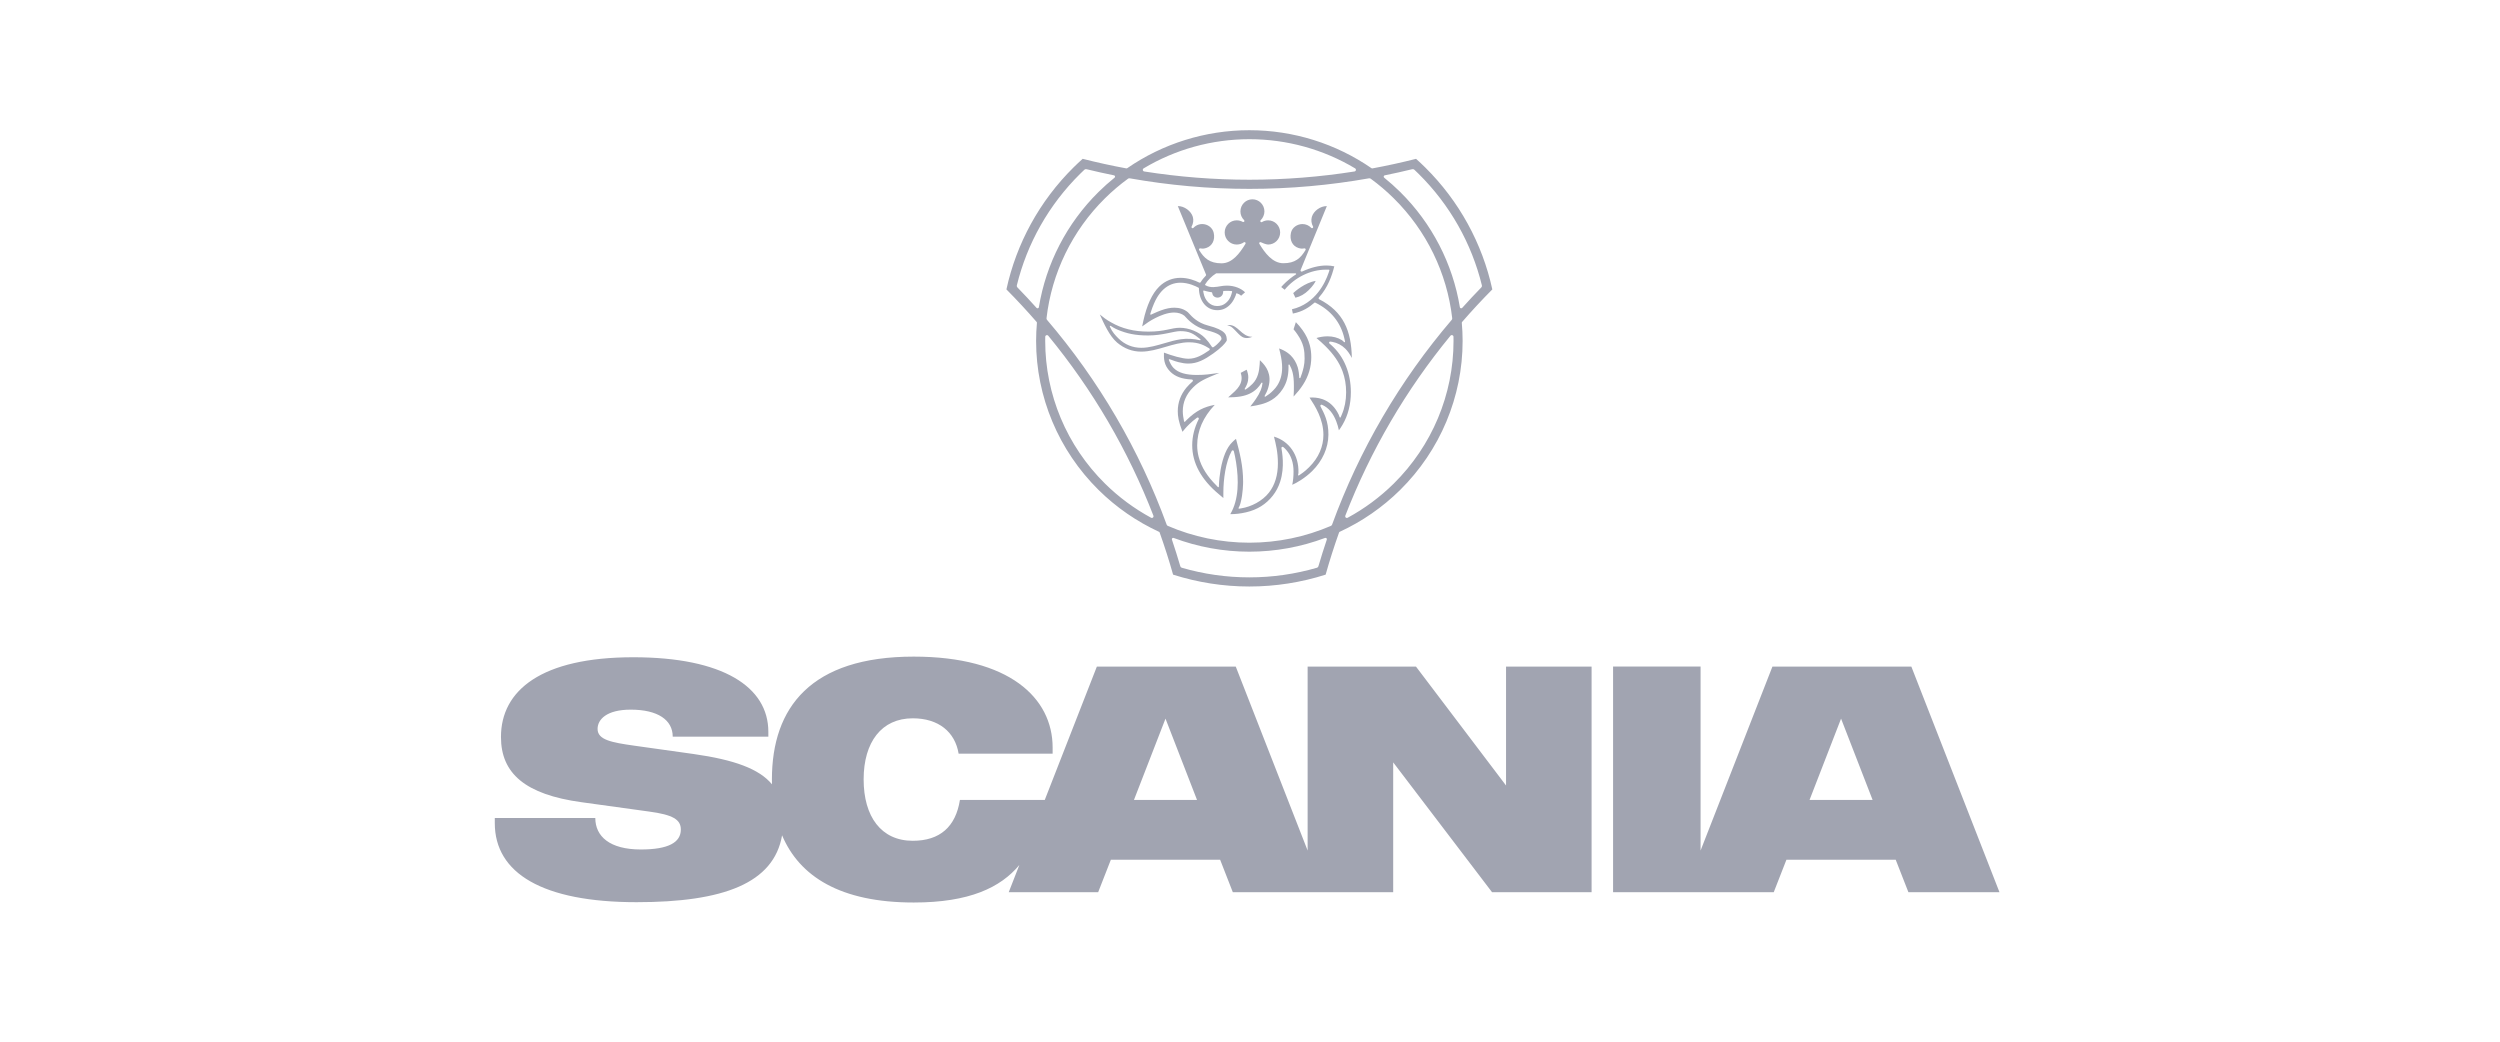 <svg width="192" height="80" viewBox="0 0 192 80" fill="none" xmlns="http://www.w3.org/2000/svg">
<path d="M115.664 60.327L108.746 51.193H100.426V65.322L94.906 51.193H84.239L80.237 61.437H73.722C73.397 63.486 72.198 64.572 70.099 64.572C67.677 64.572 66.327 62.721 66.327 59.857C66.327 56.994 67.702 55.166 70.099 55.166C72.073 55.166 73.347 56.204 73.623 57.883H80.842V57.413C80.842 53.587 77.494 50.428 70.175 50.428C62.28 50.428 59.283 54.328 59.283 59.857C59.283 59.984 59.286 60.11 59.289 60.235C58.299 59.045 56.399 58.353 53.263 57.907L48.691 57.265C46.967 57.019 45.894 56.822 45.894 55.982C45.894 55.266 46.567 54.501 48.442 54.501C50.516 54.501 51.665 55.291 51.665 56.575H59.009V56.204C59.009 52.748 55.511 50.477 48.641 50.477C41.572 50.477 38.474 53.02 38.474 56.599C38.474 59.389 40.322 61.018 44.669 61.611L49.84 62.326C51.688 62.573 52.288 62.944 52.288 63.709C52.288 64.697 51.339 65.24 49.215 65.24C46.818 65.24 45.719 64.227 45.719 62.821H38V63.216C38 67.066 41.672 69.288 48.891 69.288C55.562 69.288 59.431 67.831 60.064 64.153C61.399 67.311 64.538 69.313 70.175 69.313C74.449 69.313 76.849 68.162 78.288 66.428L77.47 68.523H84.338L85.313 66.03H93.707L94.681 68.523H100.426H101.676H106.997V58.549L114.591 68.523H122.234V51.194H115.664V60.327ZM87.087 61.437L89.51 55.191L91.932 61.437H87.087Z" fill="#A1A4B1"/>
<path d="M146.791 51.193H136.123L130.604 65.322V51.191H123.884V68.522H129.354H130.604H136.223L137.197 66.029H145.591L146.566 68.522H153.56L146.791 51.193ZM138.972 61.437L141.394 55.191L143.817 61.437H138.972Z" fill="#A1A4B1"/>
<path d="M112.283 24.734C112.271 24.747 112.265 24.766 112.266 24.784C112.307 25.248 112.329 25.715 112.329 26.184C112.329 30.477 110.603 34.593 107.532 37.628C106.17 38.974 104.592 40.058 102.879 40.848C102.863 40.856 102.85 40.87 102.843 40.887C102.461 41.959 102.116 43.041 101.809 44.132C99.933 44.73 97.958 45.044 95.951 45.044C93.943 45.044 91.969 44.73 90.093 44.132C89.786 43.041 89.44 41.959 89.058 40.887C89.052 40.87 89.04 40.856 89.022 40.848C87.31 40.058 85.732 38.975 84.37 37.628C81.299 34.593 79.573 30.477 79.573 26.184C79.573 25.715 79.595 25.248 79.636 24.784C79.638 24.766 79.632 24.748 79.62 24.734C78.871 23.871 78.096 23.035 77.293 22.226C78.059 18.701 79.837 15.437 82.456 12.848C82.683 12.625 82.913 12.408 83.149 12.197C84.259 12.48 85.379 12.725 86.509 12.934C86.528 12.937 86.547 12.934 86.562 12.923C89.296 11.033 92.57 10 95.951 10C99.333 10 102.607 11.034 105.34 12.924C105.355 12.934 105.374 12.938 105.392 12.935C106.522 12.726 107.643 12.481 108.753 12.198C108.989 12.408 109.22 12.626 109.446 12.849C112.065 15.438 113.843 18.702 114.61 22.227C113.806 23.035 113.031 23.872 112.283 24.734V24.734ZM106.35 13.465C106.311 13.473 106.279 13.503 106.27 13.541C106.26 13.58 106.274 13.62 106.305 13.645C106.731 13.988 107.14 14.353 107.532 14.74C109.979 17.158 111.571 20.262 112.118 23.595C112.124 23.634 112.152 23.666 112.19 23.677C112.228 23.687 112.27 23.676 112.296 23.646C112.776 23.11 113.267 22.585 113.769 22.07C113.807 22.03 113.824 21.973 113.81 21.919C113.023 18.699 111.353 15.726 108.944 13.345C108.838 13.239 108.729 13.136 108.62 13.033C108.579 12.995 108.522 12.98 108.467 12.993C107.765 13.165 107.059 13.322 106.35 13.465V13.465ZM107.038 15.228C106.484 14.68 105.892 14.178 105.269 13.723C105.232 13.697 105.186 13.686 105.142 13.694C102.129 14.229 99.055 14.505 95.951 14.505C92.848 14.505 89.773 14.229 86.761 13.694C86.716 13.686 86.67 13.697 86.634 13.723C86.011 14.178 85.418 14.68 84.864 15.228C82.343 17.72 80.77 20.973 80.372 24.44C80.367 24.485 80.382 24.531 80.412 24.567C82.386 26.877 84.165 29.369 85.715 32.025C87.266 34.679 88.562 37.448 89.6 40.294C89.615 40.337 89.648 40.371 89.69 40.389C91.647 41.231 93.776 41.679 95.951 41.679C98.127 41.679 100.255 41.232 102.212 40.389C102.254 40.371 102.288 40.337 102.303 40.294C103.341 37.448 104.636 34.68 106.187 32.025C107.739 29.369 109.517 26.877 111.491 24.567C111.521 24.531 111.536 24.485 111.53 24.44C111.133 20.973 109.56 17.72 107.038 15.228V15.228ZM87.83 12.931C87.784 12.959 87.759 13.013 87.769 13.066C87.78 13.119 87.823 13.16 87.877 13.169C90.531 13.588 93.23 13.803 95.951 13.803C98.673 13.803 101.372 13.588 104.026 13.169C104.079 13.16 104.123 13.119 104.133 13.066C104.144 13.013 104.119 12.959 104.073 12.931C101.644 11.477 98.839 10.69 95.951 10.69C93.064 10.69 90.26 11.477 87.83 12.931V12.931ZM79.607 23.646C79.633 23.675 79.674 23.687 79.712 23.677C79.751 23.666 79.779 23.634 79.785 23.595C80.332 20.262 81.924 17.158 84.371 14.74C84.763 14.352 85.174 13.987 85.6 13.644C85.631 13.619 85.644 13.579 85.635 13.541C85.626 13.503 85.594 13.474 85.556 13.466C84.846 13.322 84.139 13.166 83.436 12.993C83.382 12.98 83.323 12.995 83.283 13.033C83.174 13.136 83.066 13.239 82.959 13.345C80.549 15.726 78.879 18.699 78.092 21.919C78.079 21.973 78.095 22.03 78.134 22.07C78.636 22.584 79.126 23.11 79.607 23.646V23.646ZM88.4 39.761C88.447 39.788 88.506 39.781 88.547 39.746C88.587 39.711 88.602 39.654 88.582 39.604C87.622 37.123 86.461 34.705 85.1 32.375C83.74 30.046 82.201 27.846 80.507 25.785C80.473 25.743 80.415 25.727 80.364 25.744C80.312 25.762 80.276 25.809 80.275 25.863C80.273 25.971 80.272 26.077 80.272 26.184C80.272 30.294 81.924 34.235 84.864 37.14C85.921 38.184 87.113 39.063 88.4 39.761V39.761ZM101.899 41.441C101.912 41.404 101.902 41.362 101.873 41.335C101.844 41.309 101.802 41.3 101.764 41.314C99.925 42.004 97.957 42.369 95.951 42.369C93.945 42.369 91.978 42.004 90.138 41.314C90.101 41.3 90.058 41.308 90.03 41.335C90.001 41.363 89.99 41.404 90.003 41.441C90.232 42.121 90.448 42.804 90.648 43.491C90.664 43.544 90.706 43.587 90.76 43.602C92.431 44.088 94.178 44.342 95.951 44.342C97.724 44.342 99.471 44.089 101.142 43.602C101.196 43.587 101.238 43.544 101.254 43.491C101.454 42.804 101.67 42.121 101.899 41.441ZM111.627 25.86C111.626 25.806 111.591 25.759 111.539 25.742C111.488 25.724 111.431 25.741 111.397 25.782C109.702 27.844 108.163 30.046 106.802 32.376C105.441 34.706 104.28 37.125 103.319 39.606C103.301 39.656 103.314 39.712 103.355 39.748C103.395 39.782 103.454 39.788 103.501 39.763C104.789 39.065 105.981 38.185 107.039 37.141C109.979 34.235 111.631 30.294 111.631 26.185C111.631 26.076 111.629 25.968 111.627 25.86V25.86ZM93.397 20.996C93.404 20.992 93.412 20.99 93.42 20.99C99.94 20.99 99.334 20.988 99.501 20.995C99.521 20.995 99.538 21.009 99.544 21.028C99.549 21.046 99.541 21.066 99.524 21.077C98.903 21.474 98.505 21.917 98.397 22.044L98.662 22.251C99.449 21.299 100.657 20.71 101.825 20.71H102.055C102.07 20.71 102.083 20.716 102.092 20.728C102.1 20.74 102.103 20.755 102.099 20.769L102.025 20.984C101.788 21.677 101.044 23.326 99.222 23.752L99.291 24.082C100.071 23.93 100.552 23.589 100.955 23.243C100.963 23.236 100.974 23.232 100.985 23.232C100.991 23.232 100.998 23.233 101.005 23.237C102.197 23.811 102.972 24.762 103.246 25.986C103.265 26.066 103.284 26.149 103.3 26.23C103.304 26.25 103.294 26.27 103.275 26.279C103.256 26.288 103.234 26.282 103.22 26.267C103.177 26.215 103.081 26.137 103.054 26.121C102.737 25.928 102.367 25.829 101.954 25.829C101.603 25.829 101.293 25.902 101.104 25.959C101.369 26.184 101.586 26.381 101.782 26.575C102.429 27.214 102.847 27.825 103.1 28.498C103.29 29.007 103.383 29.541 103.383 30.132C103.383 30.76 103.27 31.336 103.047 31.846C103.024 31.899 102.984 31.989 102.967 32.038C102.961 32.056 102.944 32.068 102.924 32.068C102.923 32.068 102.923 32.068 102.922 32.068C102.902 32.067 102.885 32.053 102.88 32.033C102.865 31.973 102.841 31.904 102.814 31.849C102.291 30.756 101.42 30.527 100.78 30.527C100.712 30.527 100.645 30.53 100.572 30.535C101.009 31.2 101.638 32.188 101.638 33.398C101.638 34.276 101.284 35.147 100.541 35.881C100.125 36.293 99.955 36.366 99.762 36.51C99.746 36.522 99.724 36.523 99.707 36.51C99.691 36.498 99.684 36.477 99.692 36.458C99.707 36.422 99.72 36.335 99.721 36.287C99.757 34.958 99.021 33.885 97.841 33.532C97.982 34.096 98.143 34.723 98.143 35.58C98.143 36.49 97.914 37.245 97.462 37.825C96.944 38.492 96.088 38.917 95.338 39.039L95.17 39.067C95.167 39.067 95.165 39.067 95.163 39.067C95.147 39.067 95.131 39.059 95.124 39.045C95.114 39.029 95.115 39.008 95.127 38.994C95.139 38.979 95.174 38.905 95.187 38.877C95.225 38.795 95.253 38.701 95.273 38.627C95.465 37.929 95.471 37.083 95.471 36.989C95.471 35.8 95.218 34.78 94.924 33.703C94.798 33.8 94.725 33.873 94.621 33.978C94.217 34.377 93.922 35.079 93.743 36.064C93.684 36.394 93.621 36.9 93.61 37.375C93.61 37.393 93.598 37.409 93.58 37.416C93.564 37.422 93.543 37.417 93.531 37.404C93.531 37.404 93.42 37.283 93.391 37.254C92.778 36.642 92.269 35.92 92.055 35.078C91.981 34.791 91.944 34.496 91.944 34.201C91.944 33.082 92.398 32.037 93.294 31.092C93.294 31.092 93.293 31.092 93.293 31.092C92.481 31.247 91.869 31.528 91.125 32.264C91.098 32.29 91.013 32.383 91.013 32.383C91.001 32.395 90.984 32.4 90.967 32.396C90.951 32.392 90.938 32.379 90.935 32.362C90.883 32.125 90.838 31.821 90.838 31.583C90.838 30.889 91.105 30.274 91.63 29.755C92.118 29.273 92.49 29.113 93.643 28.639C92.913 28.737 92.579 28.797 91.914 28.797C91.081 28.797 90.505 28.628 90.153 28.28C90.053 28.182 89.953 28.058 89.834 27.802C89.817 27.768 89.782 27.684 89.767 27.643C89.761 27.626 89.766 27.608 89.779 27.596C89.792 27.584 89.81 27.579 89.828 27.587C89.865 27.602 90.208 27.725 90.249 27.738C90.334 27.765 90.43 27.794 90.513 27.815C90.795 27.888 91.034 27.922 91.266 27.922C91.949 27.922 92.503 27.625 93.178 27.147C93.46 26.946 93.699 26.751 93.886 26.566C94.184 26.271 94.219 26.137 94.219 26.136C94.206 25.744 94.194 25.368 92.766 24.997C91.962 24.788 91.527 24.305 91.318 24.073C91.279 24.03 91.242 23.988 91.223 23.974C90.941 23.745 90.593 23.63 90.187 23.63C89.887 23.63 89.559 23.695 89.184 23.83C88.977 23.905 88.809 23.978 88.572 24.086L88.403 24.163C88.387 24.17 88.368 24.168 88.354 24.156C88.341 24.144 88.335 24.125 88.341 24.109L88.396 23.934C88.46 23.73 88.53 23.543 88.622 23.326C88.7 23.142 88.781 22.982 88.868 22.836C89.162 22.348 89.525 22.015 89.948 21.846C90.168 21.757 90.409 21.712 90.663 21.712C91.282 21.712 91.841 21.983 92.053 22.099C92.067 22.107 92.076 22.122 92.076 22.137C92.091 23.129 92.669 23.822 93.484 23.822C93.868 23.822 94.168 23.695 94.455 23.411C94.605 23.263 94.727 23.082 94.827 22.86C94.886 22.73 94.93 22.633 94.934 22.566C94.935 22.552 94.942 22.54 94.954 22.532C94.961 22.527 94.97 22.524 94.98 22.524C94.984 22.524 94.988 22.525 94.992 22.526C95.097 22.556 95.22 22.622 95.318 22.713L95.62 22.447C95.327 22.158 94.823 21.935 94.23 21.935C94.046 21.935 93.905 21.955 93.776 21.976C93.401 22.036 92.977 22.139 92.57 21.904C92.56 21.899 92.552 21.888 92.549 21.877C92.546 21.866 92.548 21.853 92.554 21.843C92.726 21.553 93.047 21.209 93.397 20.996V20.996ZM87.655 26.711C86.982 26.711 86.377 26.463 85.903 25.995C85.653 25.748 85.43 25.518 85.236 25.086C85.227 25.068 85.232 25.046 85.247 25.033C85.263 25.021 85.284 25.019 85.301 25.029C85.433 25.113 85.61 25.23 85.864 25.334C86.535 25.609 87.165 25.764 88.176 25.764C89.3 25.764 90.15 25.431 90.636 25.431C91.354 25.431 91.647 25.617 92.185 26.051C92.201 26.065 92.206 26.088 92.197 26.106C92.187 26.125 92.165 26.135 92.145 26.13C91.708 26.02 91.172 25.984 90.687 26.055C90.252 26.118 89.872 26.23 89.47 26.348C88.85 26.529 88.25 26.711 87.655 26.711V26.711ZM93.466 23.503C92.93 23.503 92.538 23.06 92.438 22.532L92.406 22.364C92.403 22.349 92.409 22.334 92.42 22.323C92.429 22.315 92.439 22.311 92.451 22.311C92.461 22.311 92.668 22.369 92.679 22.372C92.803 22.406 92.93 22.426 93.053 22.444C93.072 22.447 93.087 22.46 93.091 22.478C93.114 22.58 93.128 22.66 93.202 22.733C93.283 22.814 93.391 22.857 93.506 22.857C93.745 22.857 93.923 22.67 93.934 22.46L93.937 22.387C93.939 22.364 93.957 22.345 93.981 22.344C94.281 22.329 94.335 22.336 94.586 22.352C94.599 22.353 94.612 22.36 94.62 22.371C94.627 22.381 94.63 22.395 94.627 22.408C94.562 22.662 94.493 22.934 94.23 23.193C93.954 23.467 93.689 23.503 93.466 23.503V23.503ZM96.022 31.213L96.115 31.2C96.365 31.165 96.616 31.114 96.86 31.049C97.327 30.924 98.007 30.666 98.517 29.869C98.671 29.629 98.78 29.379 98.852 29.103C98.923 28.832 98.958 28.535 98.958 28.198C98.958 28.149 98.956 28.096 98.953 28.042C98.952 28.021 98.966 28.003 98.986 27.997C98.99 27.995 98.994 27.995 98.999 27.995C99.014 27.995 99.029 28.003 99.038 28.017C99.085 28.099 99.129 28.19 99.169 28.289C99.256 28.502 99.313 28.743 99.343 29.026C99.362 29.202 99.37 29.393 99.37 29.626V29.672C99.37 29.897 99.371 30.109 99.353 30.35L99.346 30.454L99.417 30.377C99.625 30.152 99.85 29.894 100.079 29.535C100.495 28.886 100.706 28.178 100.706 27.431C100.706 27.104 100.669 26.804 100.594 26.516C100.488 26.113 100.307 25.734 100.04 25.358C99.877 25.13 99.712 24.934 99.522 24.742L99.345 25.289C99.471 25.435 99.565 25.57 99.645 25.686C99.875 26.021 100.02 26.327 100.103 26.649C100.182 26.961 100.193 27.261 100.193 27.539C100.193 27.761 100.169 27.985 100.12 28.205C100.084 28.37 100.032 28.544 99.996 28.661C99.957 28.784 99.875 29.004 99.871 29.013C99.865 29.031 99.847 29.043 99.828 29.043C99.826 29.043 99.824 29.043 99.821 29.042C99.8 29.039 99.784 29.021 99.783 29C99.783 28.997 99.771 28.745 99.748 28.612L99.737 28.548C99.718 28.431 99.697 28.309 99.666 28.21C99.554 27.848 99.372 27.54 99.126 27.297C98.973 27.146 98.793 27.017 98.589 26.913C98.472 26.853 98.357 26.803 98.233 26.76C98.261 26.866 98.29 26.982 98.321 27.115C98.422 27.544 98.468 27.898 98.468 28.229C98.468 28.757 98.347 29.205 98.098 29.597C98.014 29.73 97.913 29.854 97.8 29.966L97.788 29.979C97.685 30.081 97.596 30.168 97.494 30.247C97.361 30.349 97.301 30.391 97.189 30.46C97.173 30.471 97.149 30.469 97.133 30.454C97.118 30.439 97.115 30.417 97.126 30.399C97.182 30.307 97.232 30.203 97.279 30.105C97.344 29.973 97.384 29.832 97.414 29.73C97.698 28.737 97.227 28.123 96.847 27.748C96.817 27.719 96.788 27.691 96.759 27.664C96.754 27.774 96.749 27.884 96.741 27.995C96.707 28.495 96.613 29.062 96.183 29.488C96.131 29.539 96.052 29.617 95.957 29.695C95.875 29.762 95.782 29.837 95.659 29.913C95.642 29.923 95.619 29.921 95.604 29.907C95.589 29.894 95.585 29.872 95.595 29.854C95.611 29.823 95.626 29.797 95.641 29.771C95.676 29.71 95.712 29.648 95.765 29.519C95.851 29.306 95.869 29.114 95.869 28.99C95.869 28.79 95.826 28.631 95.788 28.516C95.775 28.474 95.759 28.432 95.741 28.393L95.288 28.634C95.296 28.664 95.305 28.693 95.312 28.721C95.342 28.835 95.357 28.941 95.357 29.036C95.357 29.248 95.297 29.447 95.172 29.647C95.093 29.774 94.99 29.898 94.847 30.039C94.725 30.16 94.594 30.276 94.478 30.378L94.323 30.516L94.42 30.515C94.654 30.512 94.965 30.502 95.293 30.444C95.814 30.351 96.222 30.154 96.539 29.84C96.666 29.715 96.778 29.569 96.874 29.406C96.884 29.388 96.906 29.38 96.927 29.386C96.947 29.392 96.96 29.412 96.959 29.433C96.942 29.606 96.898 29.782 96.823 29.97C96.737 30.183 96.614 30.405 96.445 30.651C96.344 30.799 96.23 30.96 96.081 31.14L96.022 31.213ZM95.998 25.93C96.064 25.912 96.129 25.89 96.191 25.865C96.183 25.865 96.175 25.865 96.168 25.865C95.744 25.865 95.474 25.622 95.213 25.388C94.967 25.166 94.735 24.957 94.386 24.957C94.337 24.957 94.288 24.962 94.242 24.971C94.516 25.03 94.63 25.143 94.778 25.29L94.811 25.323C94.864 25.375 94.915 25.429 94.966 25.483C95.015 25.535 95.064 25.587 95.114 25.637C95.307 25.828 95.466 25.962 95.763 25.962C95.838 25.962 95.917 25.951 95.998 25.93V25.93ZM99.488 22.865C99.86 22.779 100.203 22.584 100.507 22.283C100.834 21.96 100.989 21.709 101.044 21.573C100.214 21.709 99.458 22.379 99.318 22.509L99.488 22.865ZM95.692 39.347C96.559 39.149 97.235 38.727 97.758 38.058C98 37.748 98.187 37.394 98.314 37.004C98.694 35.839 98.45 34.679 98.414 34.412C98.409 34.377 98.427 34.342 98.457 34.325C98.488 34.307 98.528 34.311 98.555 34.333C98.644 34.404 98.707 34.469 98.785 34.558C99.156 34.978 99.344 35.535 99.344 36.215C99.344 36.582 99.312 36.916 99.245 37.233C99.577 37.094 100.242 36.704 100.77 36.183C101.567 35.395 102.012 34.405 102.022 33.394C102.032 32.355 101.696 31.761 101.411 31.203C101.394 31.171 101.4 31.132 101.425 31.105C101.45 31.079 101.488 31.071 101.523 31.085C102.072 31.317 102.416 31.808 102.628 32.366C102.716 32.599 102.78 32.815 102.827 33.048C102.921 32.922 103.016 32.776 103.111 32.614C103.532 31.892 103.746 31.05 103.746 30.115C103.746 28.713 103.25 27.378 102.208 26.473C102.176 26.444 102.142 26.416 102.106 26.388C102.076 26.365 102.065 26.324 102.079 26.288C102.092 26.255 102.125 26.233 102.16 26.233C102.193 26.233 102.292 26.25 102.326 26.256C102.697 26.325 103.048 26.508 103.315 26.773C103.497 26.953 103.653 27.174 103.821 27.491C103.785 25.399 103.173 23.936 101.317 22.983C101.292 22.971 101.276 22.948 101.271 22.922C101.266 22.896 101.274 22.869 101.291 22.849C101.983 22.073 102.281 21.209 102.474 20.455C102.275 20.411 102.074 20.39 101.863 20.39C101.296 20.39 100.67 20.546 100.003 20.854C99.968 20.87 99.926 20.861 99.9 20.833C99.878 20.807 99.873 20.772 99.886 20.742L101.902 15.829C101.409 15.818 100.878 16.204 100.749 16.662C100.68 16.9 100.715 17.174 100.841 17.397C100.863 17.435 100.852 17.483 100.816 17.509C100.78 17.535 100.731 17.53 100.701 17.498C100.527 17.312 100.283 17.207 100.03 17.207C99.622 17.207 99.235 17.478 99.147 17.87C99.018 18.442 99.27 18.898 99.716 19.043C99.915 19.101 99.971 19.108 100.175 19.074C100.211 19.068 100.244 19.084 100.262 19.11C100.281 19.138 100.282 19.174 100.265 19.203C99.888 19.828 99.472 20.216 98.563 20.216C97.725 20.216 97.137 19.418 96.717 18.723C96.698 18.69 96.702 18.648 96.728 18.62C96.755 18.592 96.797 18.584 96.831 18.602C96.933 18.651 97.232 18.781 97.394 18.781C97.902 18.781 98.316 18.364 98.316 17.852C98.316 17.34 97.902 16.922 97.394 16.922C97.228 16.922 97.066 16.967 96.924 17.052C96.886 17.075 96.838 17.066 96.81 17.031C96.783 16.997 96.786 16.947 96.817 16.917C96.999 16.738 97.108 16.483 97.108 16.236C97.108 15.723 96.694 15.306 96.186 15.306C95.678 15.306 95.264 15.723 95.264 16.236C95.264 16.491 95.365 16.729 95.547 16.906C95.578 16.936 95.582 16.985 95.555 17.019C95.528 17.054 95.481 17.064 95.442 17.042C95.307 16.965 95.142 16.922 94.977 16.922C94.469 16.922 94.055 17.339 94.055 17.852C94.055 18.364 94.469 18.781 94.977 18.781C95.178 18.781 95.373 18.72 95.526 18.609C95.559 18.584 95.606 18.587 95.637 18.614C95.668 18.642 95.674 18.688 95.653 18.723C95.206 19.464 94.637 20.223 93.813 20.223C92.896 20.223 92.462 19.816 92.093 19.203C92.076 19.174 92.077 19.138 92.097 19.11C92.115 19.084 92.147 19.068 92.183 19.074C92.389 19.108 92.444 19.101 92.638 19.044C93.088 18.897 93.339 18.442 93.213 17.88C93.123 17.477 92.736 17.206 92.328 17.206C92.243 17.206 92.157 17.218 92.074 17.242C91.914 17.288 91.77 17.377 91.658 17.497C91.628 17.53 91.578 17.535 91.543 17.509C91.507 17.483 91.496 17.435 91.517 17.397C91.643 17.174 91.678 16.899 91.61 16.661C91.479 16.204 90.948 15.818 90.456 15.828L92.622 21.084C92.634 21.116 92.628 21.151 92.605 21.176C92.511 21.276 92.335 21.463 92.216 21.667C92.2 21.695 92.171 21.711 92.141 21.711C92.127 21.711 92.114 21.708 92.101 21.701C91.767 21.535 91.247 21.337 90.663 21.337C90.362 21.337 90.074 21.391 89.808 21.497C89.518 21.612 89.254 21.787 89.022 22.016C88.485 22.546 88.076 23.431 87.806 24.647C87.77 24.807 87.741 24.952 87.719 25.069C87.911 24.929 88.063 24.821 88.21 24.724C88.374 24.617 88.528 24.528 88.742 24.419C89.117 24.229 89.668 24.002 90.167 24.002C90.479 24.002 90.768 24.092 90.961 24.25C90.971 24.259 90.993 24.282 91.024 24.317C91.199 24.514 91.73 25.116 92.667 25.359C93.685 25.623 93.786 25.805 93.812 26.015C93.814 26.034 93.81 26.054 93.799 26.071C93.792 26.083 93.603 26.382 93.199 26.66C93.185 26.67 93.167 26.676 93.15 26.676C93.121 26.676 93.093 26.662 93.076 26.637C92.871 26.327 92.747 26.169 92.546 25.962C92.088 25.489 91.308 25.172 90.606 25.172C89.949 25.176 89.476 25.468 88.2 25.468C87.094 25.468 86.155 25.235 85.331 24.757C84.986 24.572 84.71 24.352 84.465 24.151C84.784 24.857 85.202 25.799 85.791 26.308C86.353 26.777 86.961 27.005 87.647 27.005C88.889 27.005 90.106 26.288 91.315 26.288C92.102 26.288 92.526 26.547 92.868 26.755C92.893 26.77 92.909 26.797 92.91 26.826C92.911 26.856 92.896 26.883 92.872 26.9C92.365 27.249 91.879 27.551 91.264 27.551C90.79 27.551 89.984 27.307 89.391 27.08C89.38 27.518 89.371 28.032 89.874 28.542C90.055 28.726 90.283 28.87 90.551 28.97C90.814 29.068 91.136 29.125 91.534 29.147C91.569 29.148 91.6 29.17 91.612 29.203C91.623 29.236 91.615 29.273 91.589 29.296C91.416 29.453 91.262 29.594 91.113 29.774C90.675 30.307 90.453 30.913 90.453 31.576C90.453 31.948 90.504 32.358 90.812 33.161L91.052 32.877C91.117 32.803 91.466 32.413 91.932 32.078C91.965 32.054 92.01 32.057 92.04 32.082C92.07 32.107 92.08 32.151 92.062 32.187C91.73 32.846 91.562 33.521 91.562 34.193C91.562 35.562 92.251 36.829 93.612 37.959C93.615 37.961 93.785 38.111 93.953 38.248C93.952 38.092 93.955 37.959 93.955 37.799C93.955 36.859 94.124 35.465 94.599 34.63C94.636 34.563 94.739 34.575 94.759 34.651C94.818 34.875 94.881 35.192 94.933 35.521C95.134 36.818 95.162 38.361 94.484 39.488C94.87 39.488 95.252 39.449 95.692 39.347V39.347Z" fill="#A1A4B1"/>
</svg>
